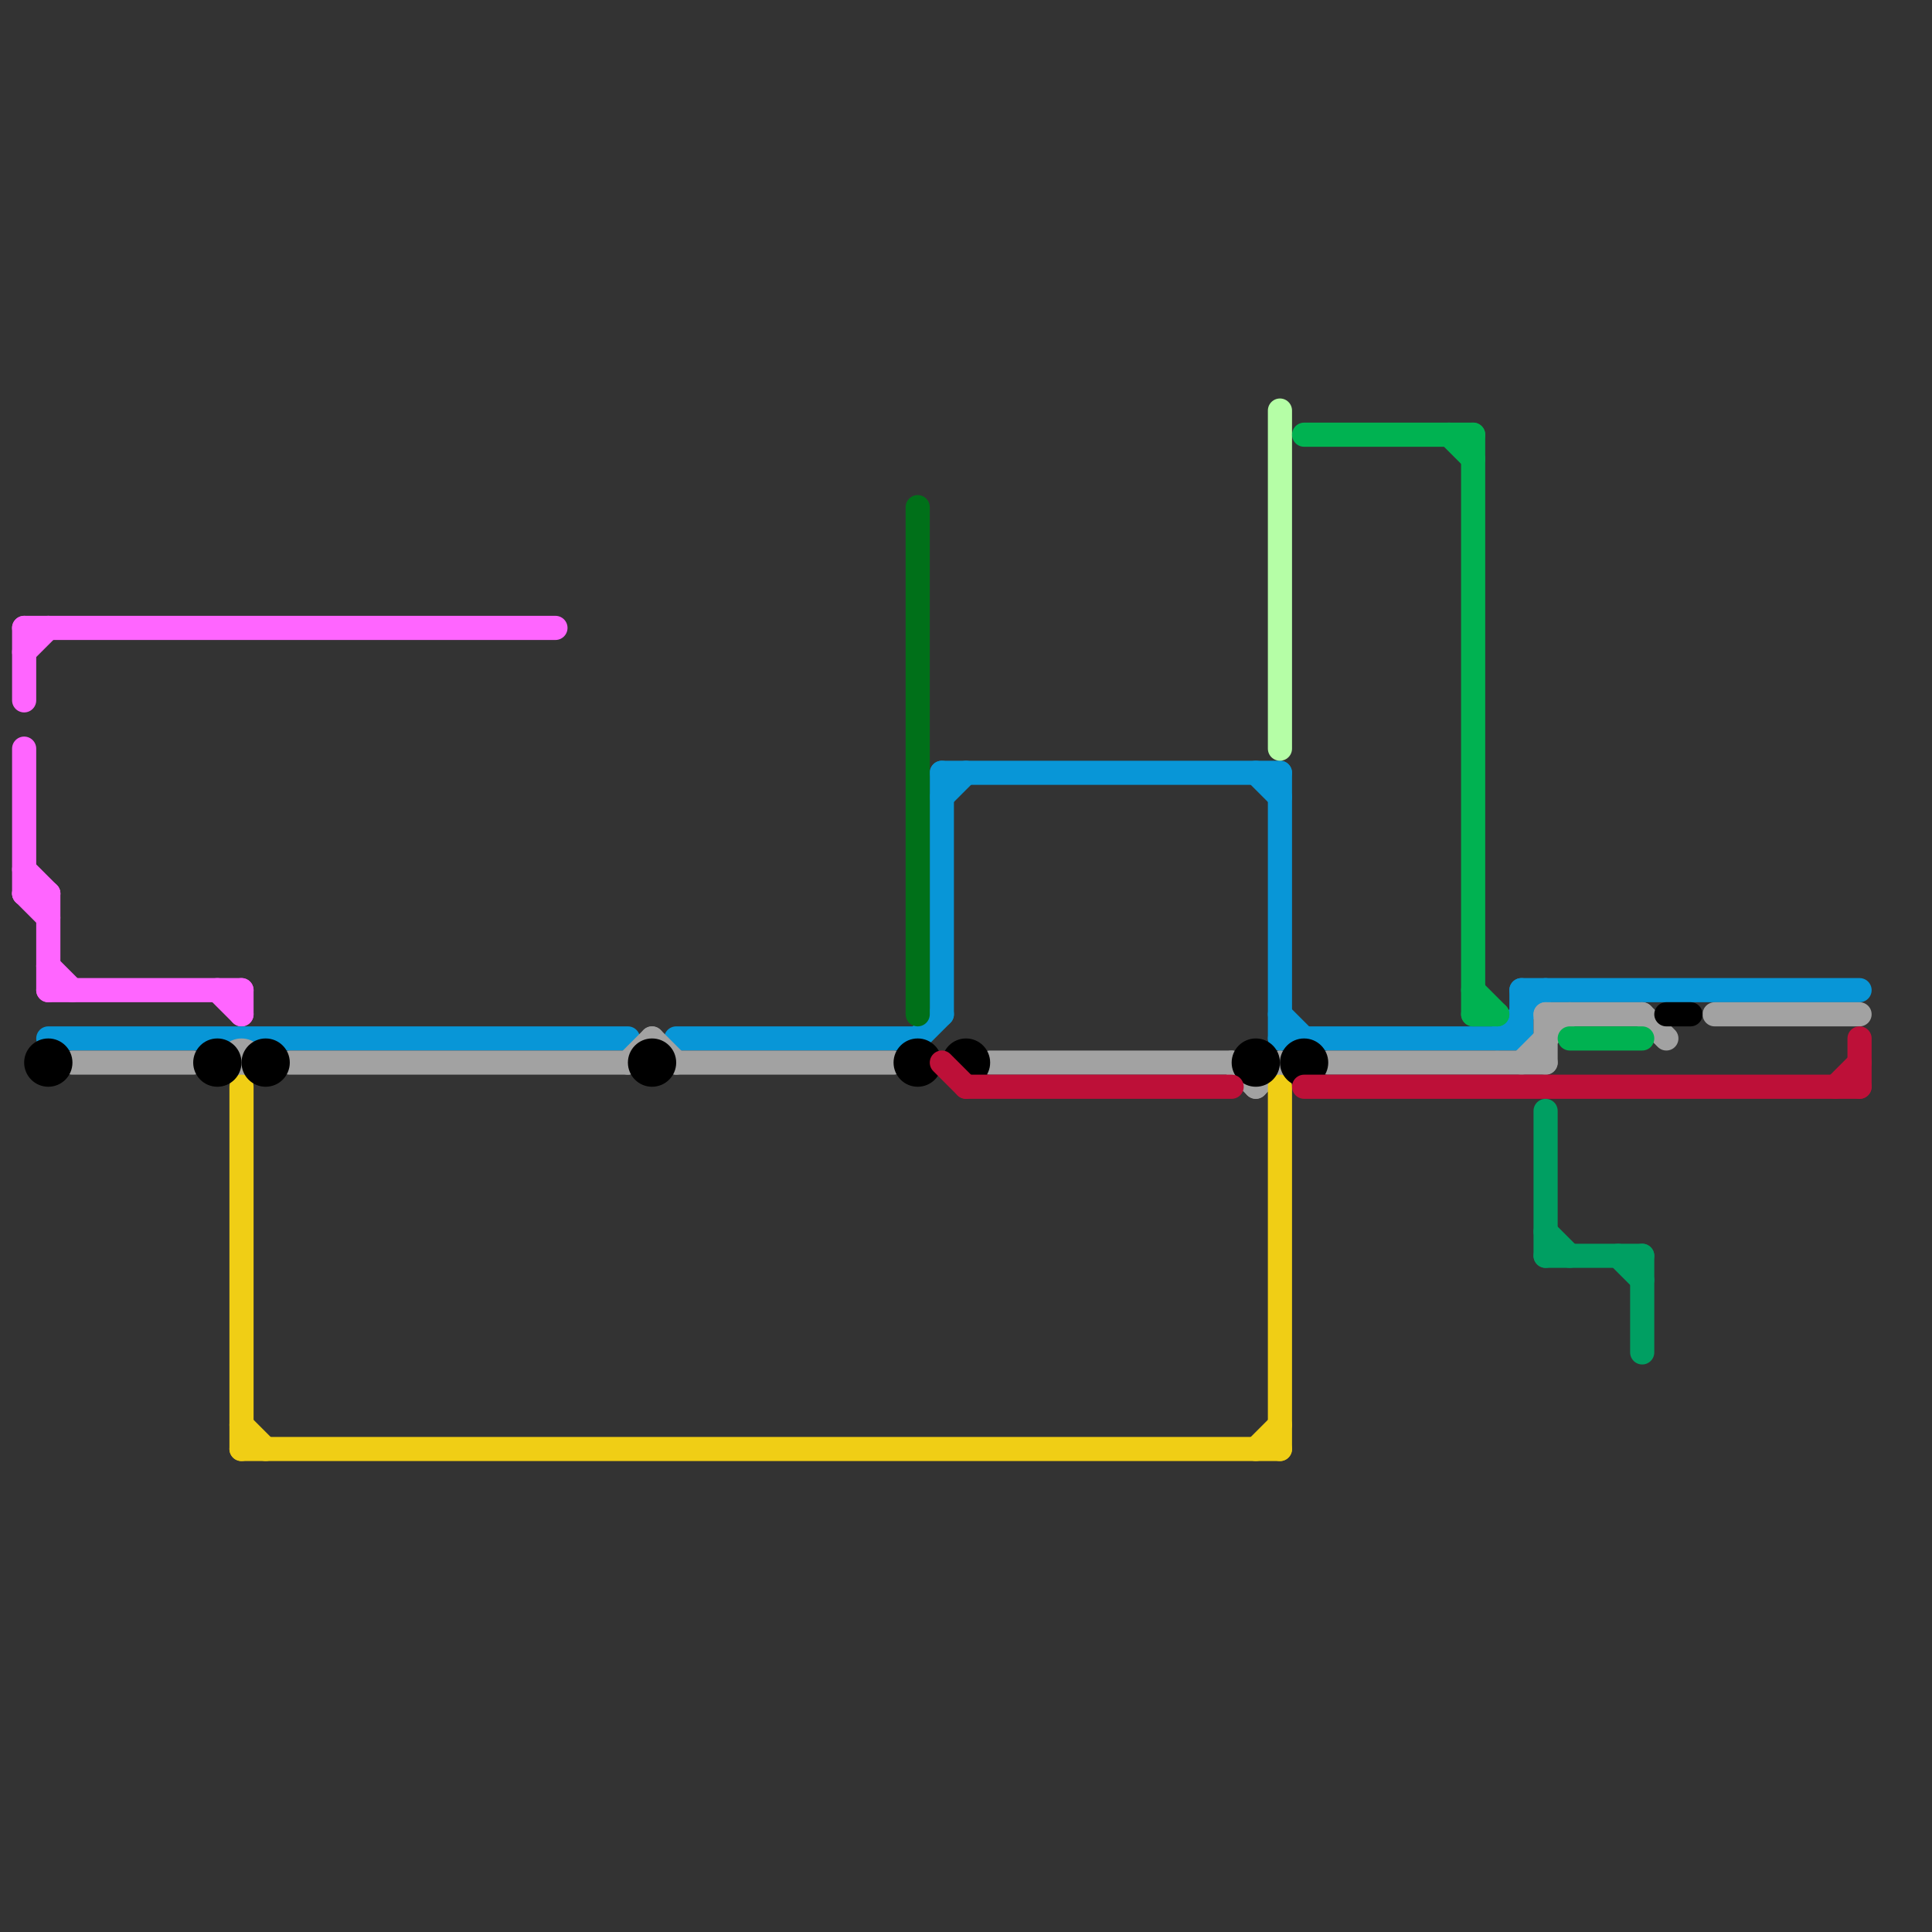 
<svg version="1.1" xmlns="http://www.w3.org/2000/svg" viewBox="0 0 80 80">
<rect x="0" y="0" width="80" height="80" fill="#333333" stroke="none"/>
<style>text { font: 1px Helvetica; font-weight: 600; white-space: pre; dominant-baseline: central; } line { stroke-width: 1; fill: none; stroke-linecap: round; stroke-linejoin: round; } .c0 { stroke: #ff65ff } .c1 { stroke: #0896d7 } .c2 { stroke: #a2a2a2 } .c3 { stroke: #f0ce15 } .c4 { stroke: #000000 } .c5 { stroke: #007019 } .c6 { stroke: #bd1038 } .c7 { stroke: #b5fea6 } .c8 { stroke: #00b251 } .c9 { stroke: #009f62 }</style><defs><g id="wm-xf"><circle r="1.2" fill="#000"/><circle r="0.9" fill="#fff"/><circle r="0.6" fill="#000"/><circle r="0.3" fill="#fff"/></g><g id="wm"><circle r="0.6" fill="#000"/><circle r="0.3" fill="#fff"/></g></defs><line class="c0" x1="1" y1="27" x2="2" y2="26"/><line class="c0" x1="9" y1="41" x2="10" y2="42"/><line class="c0" x1="2" y1="40" x2="3" y2="41"/><line class="c0" x1="1" y1="36" x2="2" y2="37"/><line class="c0" x1="1" y1="37" x2="2" y2="38"/><line class="c0" x1="1" y1="26" x2="23" y2="26"/><line class="c0" x1="2" y1="41" x2="10" y2="41"/><line class="c0" x1="2" y1="37" x2="2" y2="41"/><line class="c0" x1="1" y1="26" x2="1" y2="29"/><line class="c0" x1="10" y1="41" x2="10" y2="42"/><line class="c0" x1="1" y1="31" x2="1" y2="37"/><line class="c0" x1="1" y1="37" x2="2" y2="37"/><line class="c1" x1="53" y1="42" x2="54" y2="43"/><line class="c1" x1="52" y1="32" x2="53" y2="33"/><line class="c1" x1="53" y1="32" x2="53" y2="43"/><line class="c1" x1="62" y1="43" x2="64" y2="41"/><line class="c1" x1="39" y1="32" x2="53" y2="32"/><line class="c1" x1="63" y1="41" x2="63" y2="43"/><line class="c1" x1="39" y1="32" x2="39" y2="42"/><line class="c1" x1="39" y1="33" x2="40" y2="32"/><line class="c1" x1="2" y1="43" x2="26" y2="43"/><line class="c1" x1="28" y1="43" x2="38" y2="43"/><line class="c1" x1="53" y1="43" x2="63" y2="43"/><line class="c1" x1="63" y1="41" x2="77" y2="41"/><line class="c1" x1="38" y1="43" x2="39" y2="42"/><line class="c2" x1="41" y1="44" x2="51" y2="44"/><line class="c2" x1="63" y1="44" x2="65" y2="42"/><line class="c2" x1="71" y1="42" x2="77" y2="42"/><line class="c2" x1="26" y1="44" x2="27" y2="43"/><line class="c2" x1="51" y1="44" x2="52" y2="45"/><line class="c2" x1="64" y1="42" x2="68" y2="42"/><line class="c2" x1="64" y1="42" x2="64" y2="44"/><line class="c2" x1="68" y1="42" x2="69" y2="43"/><line class="c2" x1="3" y1="44" x2="8" y2="44"/><line class="c2" x1="12" y1="44" x2="26" y2="44"/><line class="c2" x1="55" y1="44" x2="64" y2="44"/><line class="c2" x1="52" y1="45" x2="53" y2="44"/><line class="c2" x1="27" y1="43" x2="28" y2="44"/><line class="c2" x1="28" y1="44" x2="37" y2="44"/><circle cx="10" cy="44" r="1" fill="#a2a2a2" /><line class="c3" x1="53" y1="45" x2="53" y2="60"/><line class="c3" x1="10" y1="45" x2="10" y2="60"/><line class="c3" x1="52" y1="60" x2="53" y2="59"/><line class="c3" x1="10" y1="59" x2="11" y2="60"/><line class="c3" x1="10" y1="60" x2="53" y2="60"/><line class="c4" x1="69" y1="42" x2="70" y2="42"/><circle cx="54" cy="44" r="1" fill="#000000" /><circle cx="9" cy="44" r="1" fill="#000000" /><circle cx="40" cy="44" r="1" fill="#000000" /><circle cx="38" cy="44" r="1" fill="#000000" /><circle cx="11" cy="44" r="1" fill="#000000" /><circle cx="52" cy="44" r="1" fill="#000000" /><circle cx="2" cy="44" r="1" fill="#000000" /><circle cx="27" cy="44" r="1" fill="#000000" /><line class="c5" x1="38" y1="21" x2="38" y2="42"/><line class="c6" x1="40" y1="45" x2="51" y2="45"/><line class="c6" x1="54" y1="45" x2="77" y2="45"/><line class="c6" x1="76" y1="45" x2="77" y2="44"/><line class="c6" x1="77" y1="43" x2="77" y2="45"/><line class="c6" x1="39" y1="44" x2="40" y2="45"/><line class="c7" x1="53" y1="17" x2="53" y2="31"/><line class="c8" x1="61" y1="41" x2="62" y2="42"/><line class="c8" x1="61" y1="42" x2="62" y2="42"/><line class="c8" x1="65" y1="43" x2="68" y2="43"/><line class="c8" x1="61" y1="18" x2="61" y2="42"/><line class="c8" x1="54" y1="18" x2="61" y2="18"/><line class="c8" x1="60" y1="18" x2="61" y2="19"/><line class="c9" x1="64" y1="51" x2="65" y2="52"/><line class="c9" x1="68" y1="52" x2="68" y2="56"/><line class="c9" x1="64" y1="52" x2="68" y2="52"/><line class="c9" x1="64" y1="46" x2="64" y2="52"/><line class="c9" x1="67" y1="52" x2="68" y2="53"/>
</svg>
